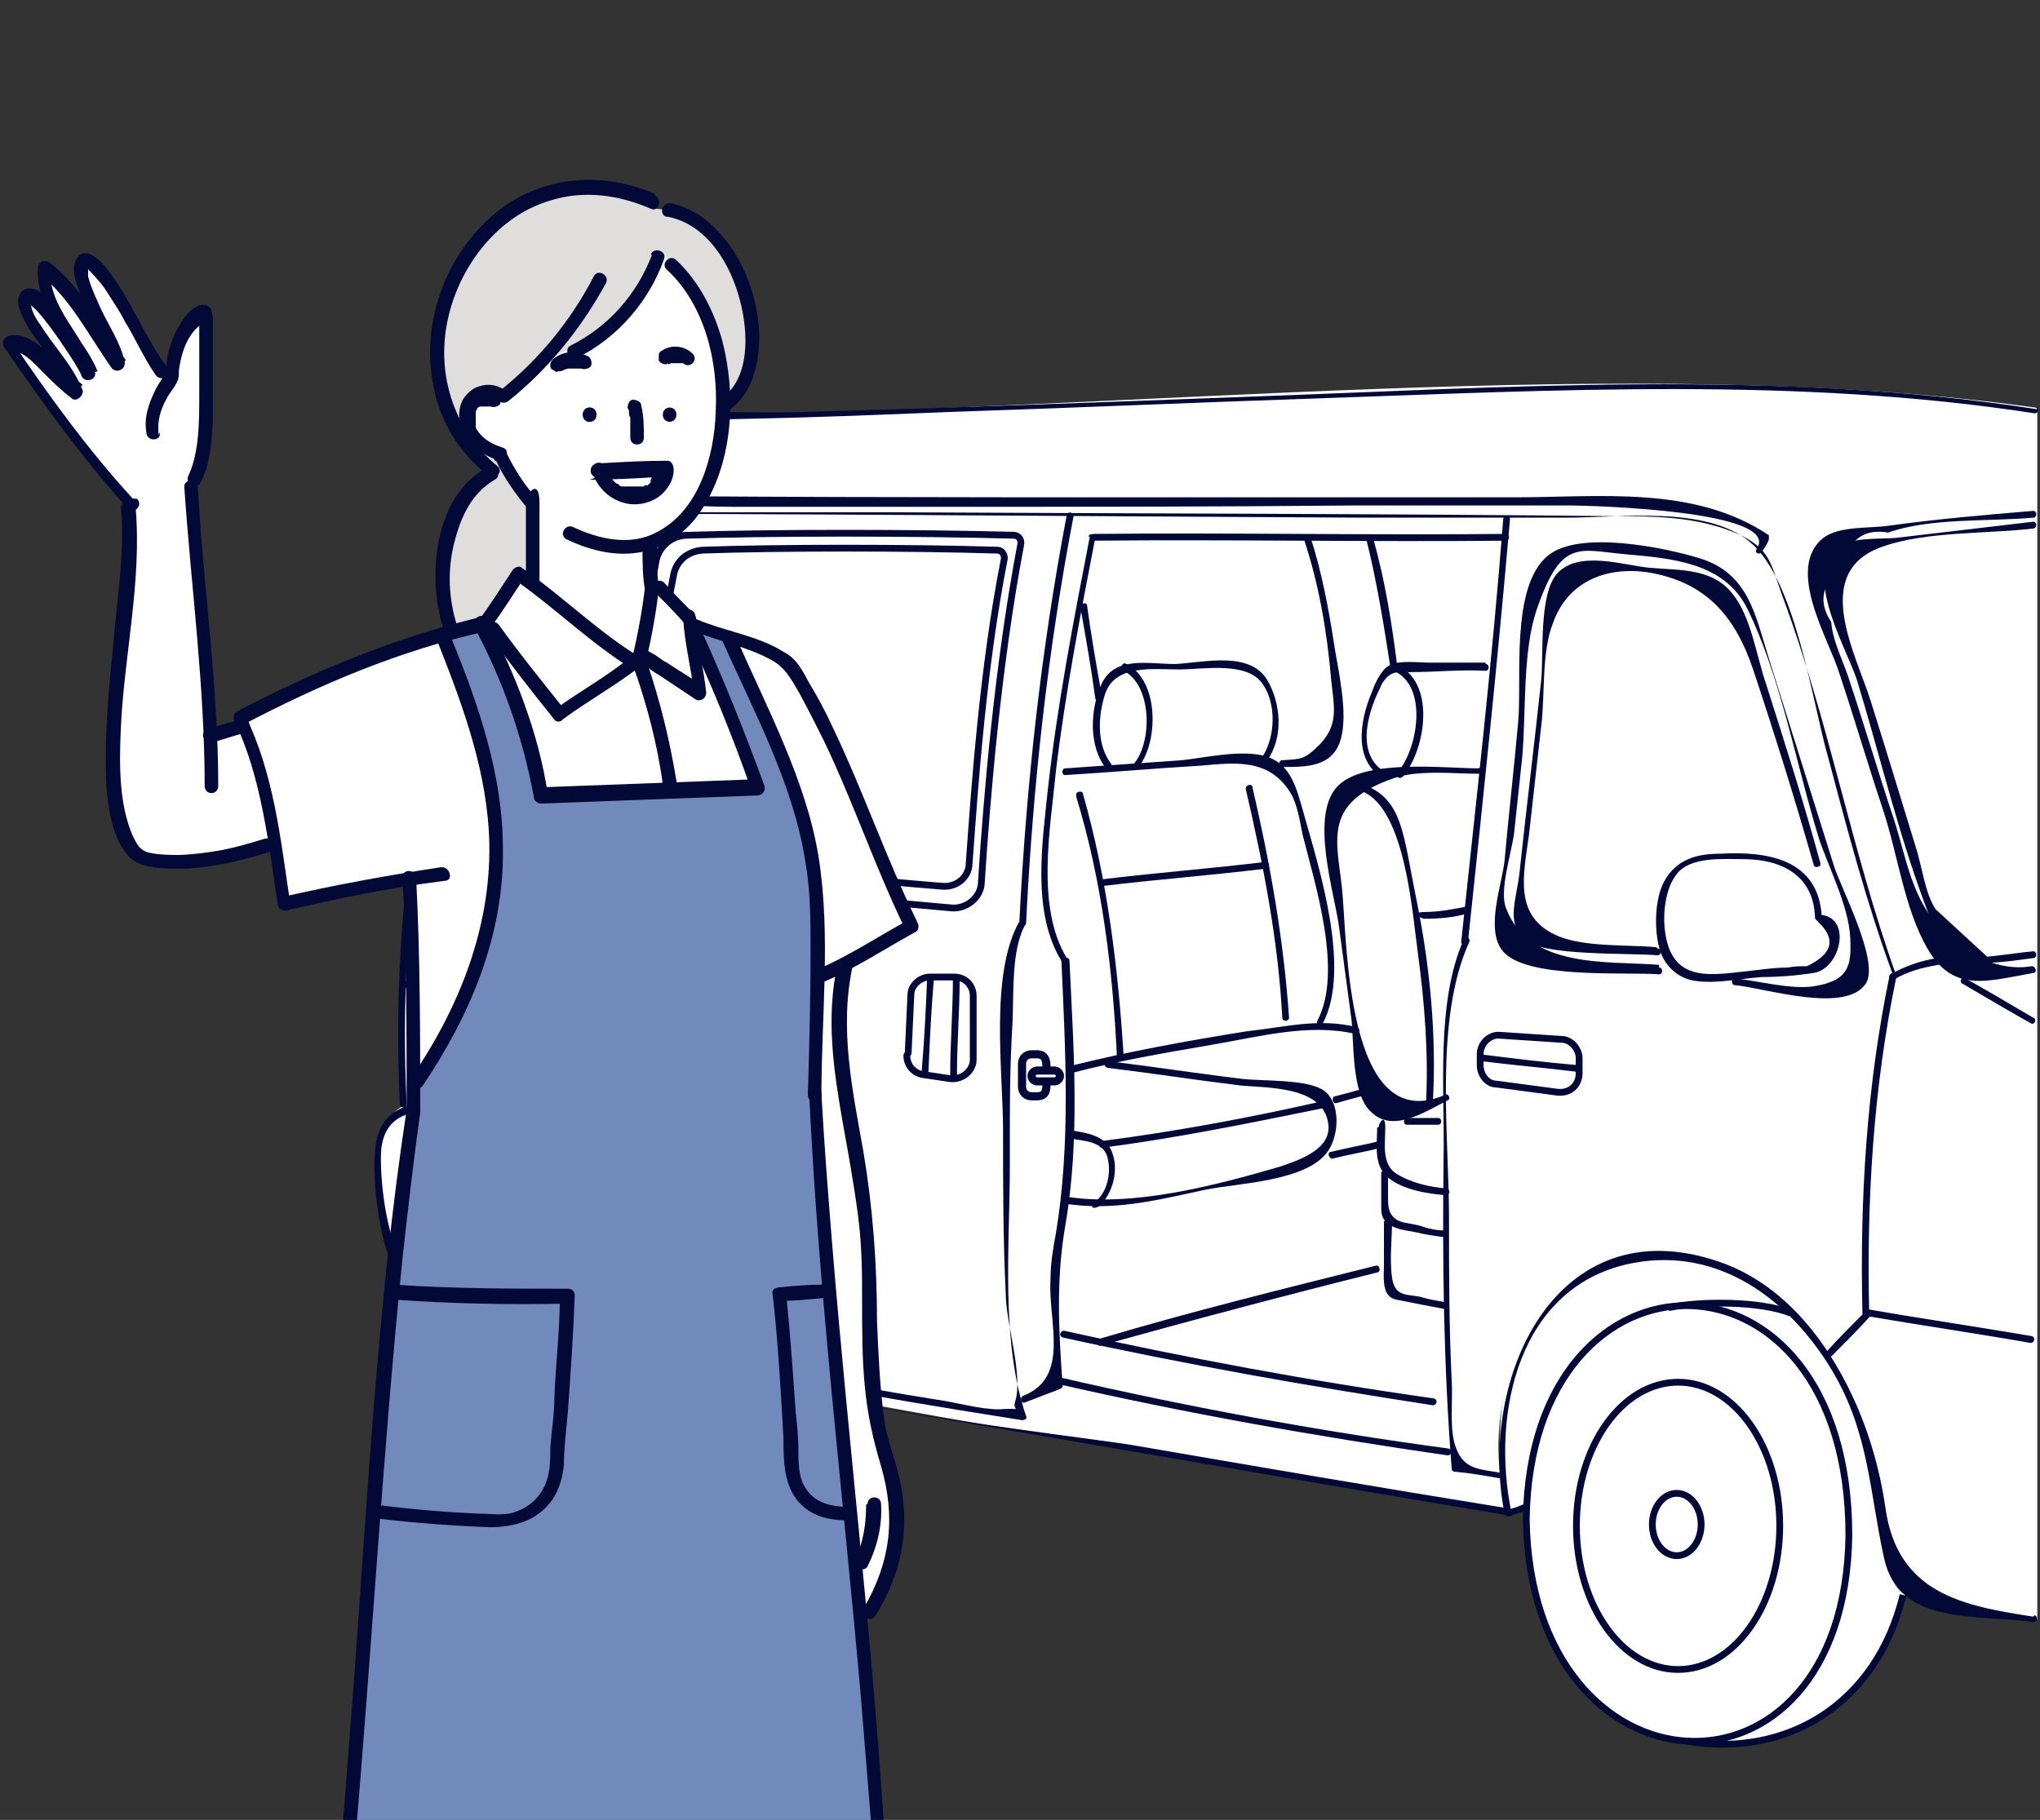 <?xml version="1.0" encoding="UTF-8"?>
<svg xmlns="http://www.w3.org/2000/svg" xmlns:xlink="http://www.w3.org/1999/xlink" version="1.1" viewBox="0 0 150.5 134.3">
  <rect x="0" y="0" width="150.5" height="134.3" fill="#333333" stroke="none"/>
  <defs>
    <style>
      .cls-1, .cls-2, .cls-3 {
        fill: none;
      }

      .cls-4 {
        fill: #3c4963;
      }

      .cls-5 {
        fill: #e0dedd;
      }

      .cls-6 {
        fill: #fff;
      }

      .cls-7 {
        fill: #030936;
      }

      .cls-8 {
        fill: #718abb;
      }

      .cls-2 {
        stroke-width: .6px;
      }

      .cls-2, .cls-3 {
        stroke: #030936;
        stroke-miterlimit: 10;
      }

      .cls-3 {
        stroke-width: .5px;
      }

      .cls-9 {
        clip-path: url(#clippath);
      }
    </style>
    <clipPath id="clippath">
      <rect class="cls-1" x="-27.7" width="127.2" height="134.3"/>
    </clipPath>
  </defs>
  <!-- Generator: Adobe Illustrator 28.7.10, SVG Export Plug-In . SVG Version: 1.2.0 Build 236)  -->
  <g>
    <g id="_レイヤー_2">
      <g id="_レイヤー_1-2">
        <g id="sdgs">
          <g>
            <g>
              <path class="cls-6" d="M150.3,30.5v89c-2.6-.4-5.5-.8-8.3-1.3-1.8-.3-3.1-1.8-3.1-3.7,0-10.4-5.4-20.5-14.6-21.9-10.4-1.5-15.7,10-13.1,18.8-18.6-2.8-37.3-5.9-55.7-9.4,0-.3,0-.7,0-1l-12.5-2.4-1.3-12c-2.9,1-4.9,7.2-3.4,11.4-2.9-1-6.4-2.5-8.6-4.1-1-2.9-3.5-10.9.3-12.4-1.1-14.8,1.4-30.3,8-43.8h-.9c0-.9,0-.2,0-1.1.5,0,1.1,0,1.5,0,2.6-5.9,7.4-6,11.8-6,33-.2,70.2-4.7,99.9-.5h0Z"/>
              <g>
                <path class="cls-6" d="M46.6,40.8c-1.6,7.7-2.8,15.4-3.6,23.2l-4.8-.7c-1.5-.2-2.5-1.7-2.2-3.2,1.2-5.3,2.5-10.2,3.5-15.2.5-2.5,2.8-4.3,5.4-4.1.5,0,1.1,0,1.6.1h0Z"/>
                <path class="cls-6" d="M51.8,40.6c7.3,0,14.4,0,21.6,0s.9.5.8,1c-1.3,7.4-2,14.8-2.6,22.2,0,1.1-1.1,1.9-2.2,1.8l-20.9-1.8c-1.2,0-2-1.2-1.8-2.3,1-6.3,1.9-12.8,3-19,.2-1,1.1-1.8,2.1-1.8h0Z"/>
                <path class="cls-6" d="M80.7,39.7c10.2.2,20.3,0,30.4,0-.7,6.9-1,11.3-1.8,18.1-10.4,0-21.1,0-31.5-.5.7-6.5,1.9-11.8,2.9-17.7Z"/>
                <path class="cls-6" d="M116.9,41.5c2.6.3,5.3.5,8,.8,1.4.1,2.7,1.1,3.1,2.5,2.9,8.9,5.8,17.8,8,26.7-7.8-.8-15.6-1.7-23.4-2.5-.5,0-.8-.5-.7-.9,1-8.7,1.9-16.6,2.9-24.9.1-1.1,1.1-1.8,2.2-1.7h0Z"/>
                <path class="cls-6" d="M150,38.9c0,10.5,0,21,0,31.5-1.6.2-2.7.3-4,.5-1.3.2-2.5-.6-2.9-1.9-2.9-9-5.6-17.7-8.4-26.3-.4-1.1.4-2.3,1.6-2.4,4.7-.4,8.9-1,13.7-1.4h0Z"/>
              </g>
              <path class="cls-6" d="M29.7,72.6c.6,0,1.2,0,1.8-.1,0,3-.1,6,0,9-.5-.1-1.1,0-1.5.2-.3-3-.4-6.1-.2-9.1h0Z"/>
              <path class="cls-6" d="M29.8,72.7c0-1.9.2-3.8.3-5.7,1.3.4,1.1,3.5,1.2,5.7-.5,0-1,0-1.5,0Z"/>
              <g>
                <path class="cls-6" d="M42.9,98.6c3.5.5,6.9,1.2,10.3,2.1-1,10.9-11.3,9.2-10.3-2.1Z"/>
                <ellipse class="cls-6" cx="123.8" cy="112.6" rx="7.5" ry="10.6"/>
                <path class="cls-6" d="M75.6,77.9c.8,0,1.4,0,1.4,0,0,0,0,.3,0,.9.3,0,.7,0,1.1,0,0,.3,0,.6,0,.8-.3,0-.7,0-1,.1,0,.3,0,.6,0,.9-.5,0-1.1,0-1.6,0,0-.9,0-1.9.1-2.9h0Z"/>
              </g>
              <g>
                <path class="cls-6" d="M124.5,96.2c-6.6,0-11.9,7.2-11.9,16.2s5.3,16.2,11.9,16.2c7.8,0,11.9-7.2,11.9-16.2s-5.3-16.2-11.9-16.2ZM123.8,123.2c-4.1,0-7.5-4.8-7.5-10.6s3.4-10.6,7.5-10.6,7.5,4.8,7.5,10.6-2.9,10.7-7.5,10.6Z"/>
                <path class="cls-6" d="M131.8,96.5c-12.1-2-19.1,4-19.1,14.5-.5.2-1,.5-1.5.6-3.9-20.8,14.6-22.1,20.6-15.1h0Z"/>
                <path class="cls-6" d="M37.8,97.4c.5,0,1,0,1.4-.1.7-2.6,1.2-5.1,2.7-6.8-.2-1.8-.3-2.7-.4-3.7-3.9,1.9-3.8,6.8-3.7,10.6Z"/>
                <path class="cls-6" d="M42,90.7c.1,2.6.5,5.3.8,7.8-.7,10.5,9.1,13.8,10.5,2.2.7,0,1.4.2,2.2.2,0,.4,0,.8,0,1.2.6,0,1.3.2,1.9.3-2.1,12.2-10.9,12.6-15.5,6.5-3.3-4.4-3.8-12.4.2-18.2h0Z"/>
              </g>
              <g>
                <path class="cls-6" d="M150,37.9v1c-4.5.5-9.3.7-13.9,1.5-.9.2-1.5,1-1.2,1.9,2.4,8.4,6.4,21.1,8.1,26.4.4,1.4,1.8,2.3,3.3,2.1,1.2-.2,2.6-.3,3.9-.4,0,.3,0,.6,0,1.2-1.7.2-2.9.3-4.6.5-1.4.2-2.7-.7-3.1-2-1.7-5.4-5.9-18.3-8.8-27.5-.4-1.3.4-2.7,1.8-2.9,4.8-.7,9.5-1.3,14.6-1.8h0Z"/>
                <path class="cls-6" d="M137.6,71.4c-3.3-9.8-5.6-18.2-8.5-27-.6-1.9-2.3-3.2-4.2-3.4-2.9-.3-5.5-.5-8.5-.8-1.6-.2-2.9,1-3.1,2.5-.8,8.7-1.7,17.1-2.5,26,0,.8.5,1.4,1.2,1.5,3.6.4,7.1.8,10.6,1.2.4,0,1.8.6,2.2.6,3.1,0,7.2.5,11.5,1,.9,0,1.6-.8,1.3-1.7h0ZM129.5,63.2c-1.2,0-2.4,0-3.7,0-1.8,0-3.3,1.6-3.3,3.4,0,1.2,0,2.3.1,3.6-3.9-.3-6.6-.7-10.1-1.1-.4,0-.7-.4-.7-.9,1-9,1.9-16.9,2.8-24.9.1-1.1,1.1-1.8,2.1-1.7,2.7.2,5.5.5,8.2.8,1.4.1,2.6,1.1,3,2.4,2.4,7.4,4.3,13.8,6.5,21.6-.4-.9-3.2-3.2-5-3.2h0Z"/>
                <path class="cls-6" d="M124.4,96.1c2.7-.2,5,.3,7.4.4,4.1,4.3,6.6,9.7,7,15.6.1,2.1.1,4.6,1.8,5.6-4,12.2-12.8,11.4-15.6,10.8,15.8-.5,14.9-31.6-.6-32.4h0Z"/>
                <path class="cls-6" d="M74.6,39.4h-23.6c-1.3,0-2.5,1-2.7,2.3-1.1,7.2-2.2,13.8-3.3,20.7-.2,1.2.7,2.2,1.8,2.3,8.2.8,15.8,1.5,23.6,2.3,1,0,1.9-.6,2-1.6.7-9.6,1.6-16.1,2.9-25.2,0-.4-.3-.8-.7-.8h0ZM71.5,63.9c0,1-1,1.8-2,1.6-7.3-.8-13.9-1.4-21-1.9-1.2,0-2.1-1.2-1.9-2.4,1.1-7.5,2-12.5,3.1-18.7.2-1.2,1.2-2,2.5-2h21.4c.3,0,.5.2.4.5-1,8.2-2,15.2-2.6,22.9h0Z"/>
                <path class="cls-6" d="M79.8,44.1c.4,2.4.7,4.5,1.2,7.4.3-1.1.8-1.5,1.3-2.2,3.4,0,6.8-.2,9.9-.2,2.7,2,1.8,5.6,1,6.8.9.5,4,.5,4.9-.5,1.5-1.3-.7-12.4-1.8-15.7,2-.1,2.8,0,4.8,0,.6,3,1.2,6.3,1.5,9.5,2.5,0,4.9,0,7.5,0-.9,8.2-1.3,13.7-2,20-2.2,4.3-1.8,25.5-1.1,38.2-10.2-1.6-22.2-3.8-29.1-5.3-.7-5.2-.3-9.6.3-12.3.6-5.5.4-12.2.2-18.8-3.1-4.9.2-20.7,1.3-26.7h0Z"/>
                <path class="cls-6" d="M57.3,102.6c0,4.8-3.5,9.2-8.1,10.4,5.9.7,10.7-4.4,12.2-9.7-1.3-.6-2.8-.4-4.1-.7h0Z"/>
                <path class="cls-6" d="M67.9,72.1c.9,0,3.2-.5,3.7.6.4,1.9.3,3.9,0,5.8-.1.5-.5.9-1,1-1,0-1.9-.3-3-.5-.7-.3-.7-1.2-.6-1.9,0-1.2.2-2.4.3-3.6,0-.5.2-1.2.7-1.4Z"/>
                <path class="cls-6" d="M110.5,76.2c1.5.2,3.1.3,4.6.3.6,0,1,.6,1.2,1,0,1.3.4,2.7-1.2,3.1-1.7-.1-3.4-.4-5.1-.7-1.6-.2-1.2-3.8.4-3.7Z"/>
              </g>
              <g>
                <path class="cls-7" d="M150,119.3c-5.2-.8-10-1.7-10.9-8-.4-2.8-1.2-5.6-2.4-8.2-2-4.3-5.2-8.4-9.9-10-12-4.1-17.8,8.6-15.8,18.6,0,.3.5.2.5-.1-1.5-7.3.5-16.8,9-18.4,6.4-1.2,11.6,2.8,14.7,8,2.7,4.6,2.7,8.8,3.8,13.8s6.8,4.1,11,4.7c.3,0,.4-.4.1-.5h0Z"/>
                <path class="cls-7" d="M111.2,111.3c-9.3-1.5-18.6-3.1-27.9-4.7-3.1-.5-27.7-3.4-27.7-5.5,0-.3-.5-.3-.5,0v1c0,0,0,.2.2.2,18.6,3.1,37.2,6.4,55.8,9.5.3,0,.4-.4.1-.5h0Z"/>
                <path class="cls-7" d="M135.1,100.1c1-1,2-2,2.9-3,.2-.2-.1-.6-.4-.3-1,1-2,2-2.9,3-.2.2.1.6.4.3h0Z"/>
                <path class="cls-7" d="M137.6,97.1c4.1.7,8.2,1.3,12.2,2,.3,0,.4-.4.1-.5-4.1-.7-8.2-1.3-12.2-2-.3,0-.4.4-.1.5h0Z"/>
                <path class="cls-7" d="M137.9,96.9c-.2-8.3.3-16.6,2-24.8,0-.3-.4-.4-.5-.1-1.7,8.2-2.2,16.5-2,24.9,0,.3.5.3.5,0h0Z"/>
                <path class="cls-7" d="M139.9,72c-3.3-9.2-5-18.9-8.4-28-.9-2.5-.9-3.5-3.3-4.6-2.5-1.1-5.3-1.3-8-1.3-18.4-.2-36.8-.2-55.2-.3-4.9,0-9.7,0-14.6,0-2.5,0-5,0-7.6,0-1.4,0-6.7.2-1.9-.5,4.2-.5,9.1.1,13.3.1,5.1,0,10.1,0,15.2,0,10.2,0,20.4,0,30.6-.1,5.2,0,10.4,0,15.6,0,2,0,15.9.4,14,3.2-.2.3.2.5.4.2.2-.3.4-.6.5-.9,0-.1,0-.2,0-.3-5.5-3.7-12.5-2.8-18.8-2.8-8.4,0-16.8,0-25.1,0-16.5,0-33,0-49.5-.2-.1,0-.2.1-.2.2v1c0,.1,0,.2.2.2,21.1,0,42.2.2,63.3.3,5.1,0,10.2,0,15.3,0,3.8,0,10.2-.9,13.4,1.8,3.4,2.8,4.6,11.9,5.8,16,1.4,5.3,2.8,10.6,4.7,15.8.1.3.6.2.5-.1h0Z"/>
                <path class="cls-7" d="M37.6,37.8c-6.6,13.3-8.8,29-8.1,43.7,0,.3.5.3.5,0-.7-14.7,1.5-30.2,8.1-43.5.1-.3-.3-.5-.4-.2h0Z"/>
                <path class="cls-7" d="M150.3,30.2c-19.4-3-39.3-1.6-58.8-.9-10.7.4-21.4.8-32.1,1.1-8.2.3-16.5-1.6-21.2,6.3-.2.3.3.5.4.2,3.8-6.5,10.3-5.8,16.8-6,4.9-.1,9.8-.3,14.7-.5,9.1-.3,18.1-.7,27.1-1,17.6-.6,35.4-1.6,52.9,1.1.3,0,.4-.4.1-.5h0Z"/>
                <path class="cls-7" d="M41.3,83.2c-3.4-.6-12.9-4.6-13.6,1.4-.3,2.4.3,7.8,1.8,9.7,1.7,2.2,6.2,3.4,8.7,4.2.2,0,.3-.1.3-.3-1.1-3.6-.4-8.9,3-11.1.3-.2,0-.6-.2-.4-1.9,1.2-2.9,3.2-3.4,5.4-.3,1.2-.4,2.6-.3,3.9,0,0,.2,1.7.2,1.6-.4.4-2.3-.6-2.6-.7-2.4-1-4.9-1.9-5.9-4.4-.8-2.1-1.2-4.8-1.2-7.1,0-4.1,3.8-3.6,6.7-3,2.1.4,4.2.9,6.4,1.2.3,0,.4-.4.1-.5h0Z"/>
                <path class="cls-7" d="M78.7,38c-1.9,10-3,20-3.5,30.1,0,.3.5.3.5,0,.5-10.1,1.6-20.1,3.5-30,0-.3-.4-.4-.5-.1h0Z"/>
                <path class="cls-7" d="M75.2,68c-2.2,3.9-1.2,11.1-1.2,15.4,0,4,0,8.1.2,12.1,0,2.1,1.3,6,.7,7.9-.4,1.2,1.8.4-1.2.6-1.4,0-3.1-.5-4.5-.7-3.2-.5-6.5-1.1-9.7-1.7-3.6-.7-7.2-1.3-10.8-2-1.7-.3-4.6-.4-5.7-2.1-.7-1.1-.5-3.8-.6-5-.6-5-.9-10.1-1-15.2,0-3.7-.6-9.4,1.7-12.5.2-.2-.2-.5-.4-.2-2.5,3.3-1.8,9.6-1.8,13.4,0,7,.7,13.9,1.8,20.8,0,0,0,.2.2.2,10.8,2.1,21.6,4.1,32.5,5.8.2,0,.4-.1.3-.3-1.9-5.5-1.2-12.7-1.2-18.4s0-7.1.2-10.7c.1-2.1-.1-5.2.9-7.1.2-.3-.3-.5-.4-.2h0Z"/>
                <path class="cls-7" d="M43.2,64.7c.8-9,2-18,4.4-26.7,0-.3-.4-.4-.5-.1-2.5,8.8-3.7,17.8-4.5,26.8,0,.3.5.3.5,0h0Z"/>
                <path class="cls-7" d="M46.6,40.5c-8.9,0-8.5,9.1-10.1,16-.5,2.2-1.6,5,.7,6.5,1.4,1,4,.9,5.7,1.1.3,0,.4-.4.1-.5-1-.1-2.1-.2-3-.4-.3-.1-1,0-1.3-.2-1.6-1.1-1.8-4.8-1.6-6.4.2-2.4,1.1-4.9,1.6-7.3,1.1-4.7,1.9-8.4,8-8.4.3,0,.3-.5,0-.5h0Z"/>
                <path class="cls-7" d="M30,66.9c1.5.9,1.1,4.7,1.1,6.1,0,2.8,0,5.6,0,8.4,0,.3.5.3.5,0,0-3.8.1-7.6-.2-11.4,0-1.2-.1-2.9-1.2-3.5-.3-.2-.5.3-.2.4h0Z"/>
                <path class="cls-7" d="M29.7,72.9c.5,0,1.1,0,1.7,0,.3,0,.3-.5,0-.5-.5,0-1.1,0-1.7,0-.3,0-.3.5,0,.5h0Z"/>
                <path class="cls-7" d="M80.4,39.6c-1.2,6.2-2.4,12.4-3.1,18.7-.4,3.9-1.2,9,1,12.6.2.3.6,0,.4-.2-2.3-3.8-1.2-9.6-.8-13.8.7-5.8,1.8-11.5,2.9-17.2,0-.3-.4-.4-.5-.1h0Z"/>
                <path class="cls-7" d="M78.3,70.8c.3,6.7.7,13.6-.4,20.2-.2,1.1-.4,2.2-.4,3.4-.2,3.1,1.5,7.2-2,8.6-.3.1-.2.6.1.5l2.6-1c0,0,.2-.1.2-.2-.3-4.1-.5-7.9.2-11.9,1.1-6.4.6-13.1.3-19.5,0-.3-.5-.3-.5,0h0Z"/>
                <path class="cls-7" d="M77.9,102.1c9.6,2.2,19.2,3.9,28.9,5.3.3,0,.4-.4.1-.5-9.7-1.3-19.4-3.1-28.9-5.3-.3,0-.4.4-.1.5h0Z"/>
                <path class="cls-7" d="M78.4,98.7c9.1,2,18.2,3.6,27.3,5,.3,0,.4-.4.1-.5-9.2-1.3-18.3-3-27.3-5-.3,0-.4.4-.1.5h0Z"/>
                <path class="cls-7" d="M110.8,108.7c-1.6-.3-2.8-.2-3.4-1.9-.5-1.3-.2-3.5-.3-4.9-.2-4-.2-8-.2-12.1,0-6-1.1-14.6,1.5-20.3.1-.3-.3-.5-.4-.2-2.1,4.7-1.4,11.2-1.5,16.2-.1,7.6,0,15.3.6,22.9,0,.1.1.2.2.2,1.1.1,2.3.3,3.4.5.3,0,.4-.4.1-.5h0Z"/>
                <path class="cls-7" d="M108.3,69.5c1.1-10.4,2.2-20.8,3.1-31.2,0-.3-.5-.3-.5,0-.8,10.4-2,20.8-3.1,31.2,0,.3.5.3.5,0h0Z"/>
                <path class="cls-7" d="M80.7,39.9c10.1-.1,20.3.1,30.4,0,.3,0,.3-.5,0-.5-10.1.1-20.3-.1-30.4,0-.3,0-.3.5,0,.5h0Z"/>
                <path class="cls-3" d="M57.3,102.4c-1.3,14.3-17.8,14.1-18-2.9,0-3.8,1.3-6.9,2.7-9"/>
                <path class="cls-3" d="M61.3,103.2c-1.8,7.5-8.2,10.9-13.9,9.5"/>
                <path class="cls-3" d="M112.6,112.1c.3-21.1,23.8-21.3,23.8,1.2-.3,21.1-23.5,19.8-23.8-1.2Z"/>
                <path class="cls-3" d="M140.4,117.7c-2,8.2-8.7,12-15.9,10.8"/>
                <path class="cls-3" d="M123.1,96.5c2.3-.5,6.8-.5,9,.4"/>
                <path class="cls-3" d="M109.2,78.6v-.8c0-.8.7-1.5,1.5-1.4l4.5.3c.7,0,1.3.7,1.3,1.4v1.1c0,.9-.7,1.5-1.6,1.4l-4.5-.6c-.7,0-1.2-.7-1.2-1.4h0Z"/>
                <path class="cls-7" d="M109.2,78.3c2.4.3,4.8.5,7.2.8.3,0,.3-.5,0-.5-2.4-.2-4.8-.5-7.2-.8-.3,0-.3.4,0,.5h0Z"/>
                <path class="cls-3" d="M67,77.7l.2-4.3c0-.7.7-1.3,1.4-1.3h1.8c.8,0,1.4.6,1.4,1.4v4.7c0,.8-.8,1.5-1.7,1.4l-2-.3c-.7-.1-1.2-.7-1.2-1.4h0Z"/>
                <path class="cls-7" d="M68.4,72.2c-.1,2.3-.2,4.5-.4,6.8,0,.3.5.3.5,0,.1-2.3.2-4.5.4-6.8,0-.3-.5-.3-.5,0h0Z"/>
                <path class="cls-7" d="M70.3,72.2c0,2.4-.2,4.7-.2,7.1,0,.3.5.3.5,0,0-2.4.2-4.7.2-7.1,0-.3-.5-.3-.5,0h0Z"/>
                <path class="cls-3" d="M45,62.5c1-8,2-13.7,3.4-21.1.2-1.1,1.2-1.9,2.3-1.9,6.2-.2,16.8-.2,24.1,0,.3,0,.6.3.5.7-1.7,9-2.5,18.7-2.9,24.9,0,1.1-1.1,2-2.2,1.9-5.8-.5-17-1.6-23.4-2.2-1.2,0-2-1.2-1.9-2.3h0Z"/>
                <path class="cls-3" d="M46.6,61.5c.9-7.2,1.8-12.4,3.1-19.1.2-1,1-1.7,2.1-1.8,5.6-.2,15.3-.2,21.8,0,.3,0,.5.3.5.6-1.6,8.1-2.2,17-2.6,22.5,0,1-.9,1.8-2,1.7-5.2-.4-15.4-1.5-21.2-2-1.1,0-1.8-1-1.7-2.1h0Z"/>
                <path class="cls-7" d="M134.1,68c1.4,1.3,1.1,2.4-.8,3.3-.5,0-.9,0-1.4.1-.8,0-1.6.1-2.4.2-3.1.3-6.3,1.2-6.7-3.2-.1-1.2.1-2.9.9-3.9,1-1.3,3.4-1.1,4.9-1.1,2.7,0,5.2,1.1,5.3,4.3,0,.3.5.3.5,0-.2-4.3-4-4.9-7.5-4.7-1.7,0-3.2.4-4.1,2-.8,1.4-.8,4.1-.2,5.5.5,1.1,1.5,1.8,2.6,1.9,1.5.2,3.3-.2,4.8-.3,1.2,0,2.5-.1,3.8-.3,2-.3,2.9-4.2.4-4.3-.3,0-.3.5,0,.5h0Z"/>
                <path class="cls-7" d="M122.2,69.9c-2.2-.2-5.2,0-7.2-.8-3.4-1.4-2.6-4.5-2.2-7.5.3-2.7.6-5.3.9-8,.3-2.3,0-5.5.9-7.7,1.2-3.3,4.5-4.3,7.8-3.5,3.8.9,5.7,3.4,6.9,6.9,1.6,4.8,3.1,9.6,4.5,14.5,0,.3.6.2.5-.1-1.2-4.4-2.6-8.8-4-13.2-.7-2-1.1-5-2.5-6.7-1.5-1.9-3.9-1.7-6.1-1.9-2-.2-5.2-1.3-6.8.4-1.4,1.5-1,6-1.2,7.9-.5,4.7-1.1,9.5-1.6,14.2-.2,1.9-1,3.6.3,4.9s8,1,9.9,1.2c.3,0,.3-.5,0-.5h0Z"/>
                <path class="cls-7" d="M122.4,71.2c-3.9-.3-9.6.3-11.3-4.2-.5-1.3.4-4,.6-5.5.2-1.9.4-3.7.6-5.6.3-3.3,0-7.9,1.1-11,1.8-5.2,3.1-4.3,6.5-4s7.3.6,9,4c2.5,5.1,3.6,11.5,5.3,17,.7,2.1,2.2,5,2.3,7.3.1,2.1-.1,3.2-2.8,3.6-1.7.2-3.9-.4-5.7-.6-.3,0-.3.5,0,.5,2.2.2,8.3,2.2,9.7-.2.9-1.7-1.9-7-2.4-8.6-1.6-5.1-3.2-10.2-4.8-15.3-1-3.2-1.5-6.3-5.1-7.4-2.6-.8-8.9-2.1-11.2-.2-2.8,2.3-1.9,9.1-2.2,12.3-.3,3.4-.7,6.8-1,10.2-.2,1.8-1.4,5-.2,6.6,1.6,2.2,9.2,1.6,11.6,1.8.3,0,.3-.5,0-.5h0Z"/>
                <path class="cls-7" d="M139.7,72.3c1-.6,2.1-.9,3.3-1.1.3,0,.2-.5-.1-.5-1.2.2-2.4.6-3.4,1.2-.3.2,0,.6.2.4h0Z"/>
                <path class="cls-7" d="M144.8,72.6c1.7,1,3.4,2,5,2.9.3.2.5-.3.2-.4-1.7-1-3.4-2-5-2.9-.3-.2-.5.3-.2.4h0Z"/>
                <path class="cls-7" d="M150,38.5c-3.4.4-6.8.8-10.2,1.2-1.2.1-3.6-.1-4.5.9-2.1,2.2,1,7.4,1.7,9.6,1.8,5.9,3.2,12,5.5,17.8,1.5,3.7,3.7,3.2,7.5,2.7.3,0,.3-.5,0-.5-1.1.1-2.3.3-3.4.4l-3.8-3.5c-.8-1.2-1-3.2-1.5-4.7-1.1-3.6-2.2-7.2-3.3-10.7s-4.5-9.6,1-11.4c3.2-1.1,7.7-.9,11-1.3.3,0,.3-.5,0-.5h0Z"/>
                <path class="cls-7" d="M149.9,71.3c-3.5.6-7.1-2.3-8.4-5.3-.8-1.7-1.2-3.8-1.8-5.6-1.1-3.3-2.1-6.7-3.2-10-.4-1.4-1.3-3-1.4-4.5-1-1.5-.7-2.9.9-4.1.4-2,1.5-2.8,3.3-2.5,3.1-1.1,7.4-.8,10.7-1.1.3,0,.3-.5,0-.5-3.6.3-7.1.6-10.7,1.1-1.4.2-3.6,0-4.8.9-2.8,2.3.4,7.4,1.2,10,1.1,3.3,2.1,6.7,3.2,10s1.6,7.4,3.3,10.3c1.9,3.3,4.4,2.4,7.8,1.8.3,0,.2-.5-.1-.5h0Z"/>
                <path class="cls-7" d="M109.6,48.9c-1.4,0-2.7,0-4.1,0-.8,0-2.3-.2-3,.2-.6.3-1.1,1.4-1.3,2-.9,2.1-1.4,5.2,1,6.4.3.1.5-.3.2-.4-2.4-1.2-1.6-4.3-.6-6.3.1-.3.3-.6.5-.8.5-.5,1-.4,1.7-.4,1.9,0,3.7-.2,5.6-.1.3,0,.3-.5,0-.5h0Z"/>
                <path class="cls-7" d="M102.8,49.5c2.6,1.1,1.8,5.8.3,7.5-.2.2.1.6.4.3,1.7-2,2.5-7.1-.6-8.3-.3-.1-.4.4-.1.5h0Z"/>
                <path class="cls-7" d="M109.1,56.7c-2.5,0-8.2-.7-10.3,1.2-2.3,2.1-.3,8.1,0,10.6.3,2.2.6,4.5.9,6.7.2,1.7,0,5.5,1.4,6.8,1.6,1.7,4.1,0,5.7-.8.3-.1,0-.6-.2-.4-7.4,3.2-7.2-11.7-7.6-15.3s-1.4-6.3,3.9-8.1c1.8-.6,4.4-.3,6.3-.3.3,0,.3-.5,0-.5h0Z"/>
                <path class="cls-7" d="M100.5,58.4c3.2,1.3,3.7,9.1,4.1,11.9.5,3.7.8,7.5.6,11.2,0,.3.5.3.5,0,.3-5-.2-10.2-1.2-15.1s-1-7.4-3.9-8.5c-.3-.1-.4.4-.1.5h0Z"/>
                <path class="cls-7" d="M105.1,67.8c1.1,0,2.2-.1,3.2-.4.3,0,.2-.6-.1-.5-1,.2-2.1.4-3.1.4s-.3.5,0,.5h0Z"/>
                <path class="cls-7" d="M103.8,83h2.3c.3,0,.3-.5,0-.5h-2.3c-.3,0-.3.5,0,.5h0Z"/>
                <path class="cls-7" d="M101.6,83.2c0,1.2-.3,2.8.8,3.7s2.9,1.2,4.3,1.3c.3,0,.3-.5,0-.5-1.2-.1-2.6-.4-3.7-1.1s-.8-2.3-.8-3.4-.5-.3-.5,0h0Z"/>
                <path class="cls-7" d="M101.9,86.7c0,.8,0,1.6,0,2.3,0,.5,0,.9.5,1.3.5.4,1.3.5,1.9.6.8.2,1.5.3,2.3.4.3,0,.3-.5,0-.5-.6,0-1.1-.1-1.7-.3s-1.2-.2-1.7-.4c-.8-.4-.8-1.1-.8-1.8v-1.7c0-.3-.5-.3-.5,0h0Z"/>
                <path class="cls-7" d="M102.1,90.1c0,1.1,0,2.2,0,3.3,0,.6-.1,1.4.2,2,.3.5.7.5,1.2.6,1,.2,2,.4,3.1.6.3,0,.4-.4.1-.5-.6-.1-1.3-.2-1.9-.4-1-.2-1.9,0-2.1-1.4s0-2.9,0-4.2c0-.3-.5-.3-.5,0h0Z"/>
                <path class="cls-7" d="M78.4,88.8c3.7.6,6.8-.2,10.5-1,2.4-.5,7.6-.6,9.1-2.9.8-1.2.9-3.5-.3-4.4s-4.7-.7-6.2-.9c-3.3-.4-6.5-.9-9.8-1.3-.3,0-.3.4,0,.5,3.3.4,6.5.9,9.8,1.3,1.9.2,6.2,0,6.5,2.9.2,1.8-2.1,2.6-3.6,3.1-4.8,1.4-10.9,3-15.8,2.2-.3,0-.4.4-.1.5h0Z"/>
                <path class="cls-7" d="M78.9,84c1,.2,2.5.2,2.8,1.4.3,1.1,0,2.5-.8,3.2s.1.6.3.3c.9-.9,1.3-2.5.9-3.7-.4-1.4-1.9-1.6-3.2-1.8-.3,0-.4.4-.1.5h0Z"/>
                <path class="cls-7" d="M81.3,84.7c5.4-.7,10.8-1.8,16.2-2.9.3,0,.2-.5-.1-.5-5.3,1.2-10.7,2.2-16.1,2.9-.3,0-.3.5,0,.5h0Z"/>
                <path class="cls-7" d="M98.6,81.4c.7-.2,1.4-.4,2.2-.6.3,0,.2-.6-.1-.5-.7.2-1.4.4-2.2.6-.3,0-.2.6.1.5h0Z"/>
                <path class="cls-7" d="M98.3,85.5c1.2-.3,2.4-.5,3.6-.8.3,0,.2-.6-.1-.5-1.2.3-2.4.5-3.6.8-.3,0-.2.5.1.5h0Z"/>
                <path class="cls-7" d="M79,79.2c3.4-.9,6.9-1.5,10.4-2.1s7.2-1.6,10.6-.8c.3,0,.4-.4.1-.5-2.8-.7-5.3,0-8.1.3-4.4.7-8.8,1.5-13.2,2.6-.3,0-.2.6.1.5h0Z"/>
                <path class="cls-7" d="M79.4,58.8c1.9,6.2,2.7,12.8,3,19.2,0,.3.5.3.5,0-.4-6.5-1.2-13.1-3-19.4,0-.3-.6-.2-.5.1h0Z"/>
                <path class="cls-7" d="M81.2,65.4c4.1-.5,8.1-.8,12.2-1.3.3,0,.3-.5,0-.5-4.1.5-8.1.8-12.2,1.3-.3,0-.3.5,0,.5h0Z"/>
                <path class="cls-7" d="M91.9,58.2c1.3,5.6,2.4,11.2,2.7,16.9,0,.3.5.3.5,0-.4-5.8-1.4-11.4-2.7-17,0-.3-.5-.2-.5.1h0Z"/>
                <path class="cls-7" d="M78.5,57.2c3.4-.2,6.7-.5,10.1-.7,2.4-.2,5-.6,6.6,2,.5.8.7,2.1.9,3.1.9,3.6,3,10.1,1.1,13.7-.2.3.3.5.4.2,2.1-4-.3-11.5-1.4-15.4-.6-2.1-1-4-3.3-4.4-1.7-.3-4,.2-5.7.4-2.9.2-5.8.4-8.6.6-.3,0-.3.5,0,.5h0Z"/>
                <path class="cls-7" d="M82,56.4c-1.1-1.4-1-3.5-.5-5.1.7-2.3,3.5-1.9,5.5-1.9,1.8,0,4.9-.6,6.1,1,1.1,1.5,1,4,0,5.5-.2.3.2.5.4.2,1.2-1.7,1-4.2,0-5.9-1.3-2.2-4.7-1.3-6.8-1.2-2,0-4.4-.6-5.4,1.4-.9,1.9-1,4.7.3,6.3.2.2.6,0,.4-.2h0Z"/>
                <path class="cls-7" d="M82.9,49.5c2.1,1.1,2.1,5.2.8,6.8-.2.2.2.6.3.3,1.5-1.9,1.5-6.4-.9-7.6-.3-.2-.5.3-.2.4h0Z"/>
                <path class="cls-7" d="M79.7,44.8c.4,2.2.8,4.5,1.1,6.7,0,.3.5.2.5-.1-.4-2.2-.8-4.5-1.1-6.7,0-.3-.5-.2-.5.1h0Z"/>
                <path class="cls-7" d="M96.2,39.8c1.1,3.3,1.7,6.8,2,10.3.2,2,.6,3.3-.8,4.8-1.2,1.2-1.4,1.1-2.8,1.2-.3,0-.3.5,0,.5,1.8,0,3.7,0,4.3-2s-.2-5.2-.5-7.2c-.4-2.6-.9-5.2-1.7-7.7,0-.3-.6-.2-.5.1h0Z"/>
                <path class="cls-7" d="M100.8,39.8c.8,3.2,1.3,6.4,1.8,9.6,0,.3.5.2.5-.1-.4-3.2-.9-6.4-1.8-9.6,0-.3-.6-.2-.5.1h0Z"/>
                <path class="cls-7" d="M81.2,99.3c6.8-1.9,13.6-3.7,20.4-5.4.3,0,.2-.6-.1-.5-6.8,1.7-13.7,3.4-20.4,5.4-.3,0-.2.6.1.5h0Z"/>
                <ellipse class="cls-3" cx="123.8" cy="112.6" rx="7.5" ry="10.6"/>
                <ellipse class="cls-3" cx="123.7" cy="112.5" rx="1.8" ry="2.3"/>
                <path class="cls-3" d="M53.2,100.9c-.4,4.1-2.6,7.2-5.2,7.2s-5.3-3.8-5.3-8.4,0-1,0-1.4"/>
                <path class="cls-3" d="M49.6,100c0,1.4-.8,2.5-1.8,2.5s-1.8-1.1-1.8-2.5,0-.3,0-.5"/>
                <path class="cls-7" d="M38.1,97.6c.4,0,.8,0,1.2,0,.3,0,.3-.5,0-.5-.4,0-.8,0-1.2,0-.3,0-.3.5,0,.5h0Z"/>
                <path class="cls-7" d="M111.4,111.9c.4-.2.8-.3,1.1-.4.3-.1.2-.6-.1-.5-.4.2-.8.3-1.1.4-.3.1-.2.6.1.5h0Z"/>
                <path class="cls-2" d="M76.1,79.4h0c0-.2.2-.4.4-.4h1.3c.2,0,.4.2.4.4h0c0,.2-.2.4-.4.4h-1.3c-.2,0-.4-.2-.4-.4Z"/>
                <path class="cls-2" d="M77.2,80c0,.4,0,.9-.7.9h-.4c-.4,0-.7-.3-.7-.7v-1.7c0-.4.3-.7.7-.7h.4c.7,0,.7.6.7,1"/>
              </g>
            </g>
            <g class="cls-9">
              <g>
                <path class="cls-6" d="M36.9,190c.4.5.9,1,1.3,1.5,1.3-3.5,5.8-2.3,8.3-.8.8-1.1,1.9-2,3.3-2.4,2.8,3.9,8.4,4.6,11.5,8.2,2.8,6.2-8.8,4.2-11.8,3.2,1.1,5.3-6.7,5.8-9.7,3.9-4.6-2.9-3.7-8.8-3-13.7h0Z"/>
                <path class="cls-4" d="M32.3,138.6c9.3.8,18,.9,25.1-.5-3.6,15.8-5.5,31.1-6.1,47.3-5.1.2-9.3,2.2-15.5,1.1-1.8-17.6-2.3-30.3-3.5-47.9h0Z"/>
                <path class="cls-6" d="M35.9,45.9c.8-1.3,1.7-2.2,2.4-3.5,3,2.1,5.9,4.3,8.7,6.7.6-2.1.9-3.5,1.2-5.8,1.2.6,2.3,1.9,3.1,3.1,2.4.3,5.3,1.2,7.2,2.5,3.5,6.5,6,12.7,8.8,19.6-2.4,1.2-4.3,2-6.8,3,0,4-.1,7.9-.2,11.9-9.9,0-19.8,0-29.8-.1,0-6-.2-12.6-.4-18.4-3.3.3-5.9.8-9.1,1.9-.8-5.8-1.2-9.5-3.4-13.9,5.9-2.6,11.8-5.2,18.1-6.9h0Z"/>
                <path class="cls-8" d="M35.9,45.9c1.5,3.4,2.6,6.9,4,12.9,6.4-.4,9.7-.3,16-.3-1.3-4.1-3.2-8.3-4.6-12.4.9.1,1.6.4,2.5.5,8.8,19,6.3,20.2,6.4,34.2,1.2,16.4,3.5,38.9,4.7,55.4-13.1,4.4-25.3,4.1-39.3.9,1.1-21.8,2.3-37.2,4.7-56.8,8.1-10.1,8-23,2-33.6,0,.3,2.1-.5,3.5-.9h0Z"/>
                <g>
                  <path class="cls-6" d="M48,40.2c.2,3.1.1,5.8-.9,8.7-2.6-2-5.2-4-7.7-6.1-.2-2-.2-4,0-5.9-.8-1-1.5-2.1-2-3.3-2.4.4-4.3-4.2-1.3-4.6-1.8-8.4,5.4-17.4,13.7-11.5,4.7,3.8,5.8,18.4-1.7,22.6h0Z"/>
                  <path class="cls-6" d="M37.9,191.1c0-1.3-.2-2.7-.3-4,1.9.4,4,.3,5.9-.5,0,1.1,0,2.1.1,3.2-1.8-1.5-4.1,0-5.7,1.3Z"/>
                  <path class="cls-6" d="M44.1,189.9c0-1.2-.2-2.4-.2-3.6,2,0,4-.1,5.9-.6-.2.8-.1,1.7,0,2.5-1.3.6-2.5,1.6-3.4,2.8-.6-.5-1.4-.9-2.3-1.1h0Z"/>
                  <path class="cls-6" d="M15.8,54.1c.9,0,1.7-.3,2.6-.3.4,2.6,1.1,5.6,1.5,8.2-3.2.8-6.4,1.3-9.7,1.1-3.9-6.7-1-20.1-.5-25.5-2.8-3.9-7.5-8.9-8.5-11.7,1.3.2,2.5.8,3.5,1.8-4.5-6.4-2.8-6.3-.9-4.6-1.8-4,0-3,3,.3-.7-1.1-.9-2.5-.6-3.8,2.6,2.4,4.7,6.1,6.4,9.2-.2-2,.8-4.7,2.6-5.5,0,4.3,0,8.4-.7,12.4.1,6.1.5,12.2,1.4,18.5Z"/>
                  <path class="cls-6" d="M60.6,72.1c.6-.4,1.2-.8,1.8-1.2-2.2,7.6,1.8,10.3,1.8,33.5,2.5,4.7,2.3,11.6-.7,15.1-1.6-15.7-3.7-38.2-2.8-47.4h0Z"/>
                </g>
                <path class="cls-6" d="M43.8,34.8c1.6,0,3.2,0,4.9,0-.3,2.7-4.6,3-4.9,0Z"/>
                <path class="cls-5" d="M53.8,29.7c-.7-3.8-2.4-7.9-4.8-10.9-1.5,3.7-4.8,6.5-8.4,7.5-1,1.1-2.2,2.1-3.5,2.9-3.3-1.8-3.7,3.9-.4,3.8.8,1.2,1.7,3,2.7,4,0,2.2-.2,4.2,0,6.3-.1-.5-1-1-1.4-.9-1,2.4-2.2,3.8-4.8,3.9-1-3.9-.9-8.8,2.7-11.5-9.1-10.5.3-25.8,12.5-19.4,6.8.6,8.7,12.1,5.2,14.4h0Z"/>
                <g>
                  <path class="cls-7" d="M49.2,19.9c2.8,2.6,3.8,6.8,3.6,10.5-.1,3.2-1.2,7.3-4.4,8.9-1.9,1-4.2.5-6.1-.4-.6-.3-1.1.6-.5.9,1.9.9,4,1.4,6.1.8,1.7-.5,3.1-1.7,4-3.2,2.2-3.5,2.4-8.3,1.4-12.2-.6-2.2-1.7-4.4-3.4-6-.5-.5-1.2.3-.7.7h0Z"/>
                  <path class="cls-7" d="M37.1,28.7c-.5-.3-1.1-.4-1.7-.2-.5.1-.9.5-1.2.9-.6,1-.3,2.3.4,3.2.6.7,1.4,1.1,2.2,1.4.3,0,.6-.1.6-.4,0-.3,0-.5-.4-.6-.6-.2-1.2-.5-1.6-1,0,0,0,0-.1-.1,0,0,0,0,0,0,0,0,0,0,0,0,0-.1-.2-.2-.2-.4,0,0,0,0,0-.1,0,0,0,0,0,0,0,0,0,0,0,0,0-.1,0-.2,0-.3,0,0,0-.2,0,0,0,0,0-.1,0-.2v-.3c0-.1,0,0,0,0,0,0,0,0,0,0,0,0,0,0,0-.1,0,0,0,0,0-.1,0,0,0,0,0,0,0,0,0,.1,0,0,0,0,0-.1.1-.2,0,0,0,0,0,0,0,0,0,0,0,0,0,0,0,0,0-.1,0,0,0,0,0,0,0,0,0,0,0,0,0,0,.2-.1.2-.1-.1,0,0,0,0,0,0,0,0,0,.2,0,0,0,0,0,0,0h.2c0,0,.2,0,0,0,0,0,.1,0,.2,0,0,0,.1,0,.2,0,0,0,0,0,0,0,0,0,0,0,0,0,.2.1.6,0,.7-.2.1-.2,0-.6-.2-.7h0Z"/>
                  <path class="cls-7" d="M36.6,34c.6,1.3,1.4,2.4,2.3,3.5.2.2.5.2.7,0,.2-.2.2-.5,0-.7-.9-1-1.6-2.1-2.2-3.3-.1-.2-.5-.3-.7-.2-.3.2-.3.5-.2.7h0Z"/>
                  <path class="cls-7" d="M38.8,37.1c0,1.9,0,3.9,0,5.8,0,.7,1.1.7,1,0,0-1.9,0-3.9,0-5.8s-1-.7-1,0h0Z"/>
                  <path class="cls-7" d="M46.4,30.3c0,.2,0,.4.1.5,0,0,0,0,0,.1,0,0,0,.2,0,0,0,0,0,.2,0,.3,0,.4,0,.7,0,1.1,0,.3.2.5.5.5s.5-.2.5-.5c0-.8,0-1.6-.2-2.4,0-.3-.4-.4-.6-.4-.3,0-.4.4-.4.6h0Z"/>
                  <path class="cls-7" d="M43.5,35.4c1.7,0,3.4-.1,5.1-.2l-.5-.7c0,.1,0,.2,0,.3,0,0,0,.1,0,.2,0,0,0,.2,0,.1,0,0,0,.2-.1.3,0,0,0,0,0,.2,0,0,0,0,0,0,0,0-.1.1-.2.2s0,0-.1,0c0,0,0,0,0,0,0,0-.2,0-.2.1,0,0,0,0,0,0,0,0-.1,0-.2,0,0,0-.2,0-.3,0,0,0,0,0,0,0s-.1,0-.2,0h-.3s-.1,0,0,0c0,0-.1,0-.2,0,0,0-.2,0-.3,0,0,0,0,0-.1,0,0,0,0,0,0,0s-.2,0-.3-.2c0,0,0,0-.1,0,0,0,0,0,0,0,0,0,0,0,0,0-.4-.3-.6-.7-.8-1.2-.2-.6-1.2-.4-1,.3.3,1.1,1.2,2,2.3,2.3,1,.3,2.2,0,2.9-.7.5-.5.8-1.1.8-1.7,0-.3-.1-.7-.5-.7-1.7,0-3.4.1-5.1.2-.7,0-.7,1.1,0,1h0Z"/>
                  <path class="cls-7" d="M41.9,27.2s0,0,0,0c0,0,0,0,0,0,0,0,0,0,0,0,0,0,0,0,.1,0,0,0,0,0,0,0s0,0,0,0c0,0,.2,0,.2,0,0,0,0,0,.1,0s0,0,0,0,0,0,0,0h.4c0,0,0,0,0,0,0,0,0,0,0,0,0,0,.2,0,.2,0,0,0,.2,0,0,0s0,0,0,0c0,0,0,0,0,0,.2.1.6,0,.7-.2.1-.2,0-.6-.2-.7-.4-.2-.9-.3-1.3-.3-.5,0-.9.2-1.3.5,0,0-.2.2-.2.4s0,.3.2.4.2.2.4.1c.2,0,.2,0,.4-.1h0Z"/>
                  <path class="cls-7" d="M49.3,26.9c0,0,.2-.1.2-.1h-.1c0,0,.2,0,.3,0h-.1c.1,0,.3,0,.4,0h-.1c.1,0,.2,0,.4,0h-.1c0,0,.1,0,.2,0,0,0,0,0,0,0,0,0,0,0,0,0,0,0,0,0,0,0,.2.2.5.2.7,0s.2-.5,0-.7c-.6-.6-1.6-.7-2.3-.2-.1,0-.2.2-.2.3,0,.1,0,.3,0,.4.1.2.5.4.7.2h0Z"/>
                  <path class="cls-7" d="M43,30.6c0-.7,1-.7,1,0,0,.7-1,.7-1,0Z"/>
                  <path class="cls-7" d="M43,30.6c0-.7,1-.7,1,0,0,.7-1,.7-1,0Z"/>
                  <path class="cls-7" d="M48.9,30.6c0-.7,1-.7,1,0,0,.7-1,.7-1,0Z"/>
                  <path class="cls-7" d="M48.1,18.8c-1.1,2.9-3.2,5.3-6,6.7-.6.3,0,1.2.5.9,3-1.5,5.3-4.2,6.4-7.3.2-.6-.8-.9-1-.3h0Z"/>
                  <path class="cls-7" d="M43.8,20.4c-1.7,3.3-4.1,6.2-7,8.5-.5.4.2,1.1.7.7,3-2.4,5.4-5.4,7.2-8.7.3-.6-.6-1.1-.9-.5h0Z"/>
                  <path class="cls-7" d="M48.3,14.3c-4.4-1.9-9.4-1.2-12.8,2.4-3,3.1-4.4,7.7-3.5,11.9.5,2.6,1.9,4.8,4,6.5.5.4,1.2-.3.7-.7-3.3-2.7-4.6-7-3.6-11.1.9-3.8,3.7-7.4,7.5-8.5,2.5-.8,5.1-.4,7.4.6.6.3.9-.7.3-1h0Z"/>
                  <path class="cls-7" d="M35.9,34.5c-3.9,2.2-4.4,8-3.2,11.9.2.6,1.2.4,1-.3-.6-1.9-.7-4-.2-6s1.3-3.7,3-4.7c.6-.3,0-1.2-.5-.9h0Z"/>
                  <path class="cls-7" d="M49.3,16c2.9.6,4.6,3.5,5.3,6.2.6,2.3.8,5.8-1.5,7.3-.6.4,0,1.2.5.9,2-1.3,2.5-3.8,2.4-6.1-.2-2.6-1.2-5.3-3-7.2-.9-1-2.1-1.8-3.5-2.1-.7-.1-.9.9-.3,1h0Z"/>
                  <path class="cls-7" d="M47.4,40.4c0,1.1,0,2.2.2,3.2,0,.3.4.4.6.4.3,0,.4-.3.4-.6-.1-.9-.2-2-.1-3,0-.3-.2-.5-.5-.5-.3,0-.5.2-.5.5h0Z"/>
                  <path class="cls-7" d="M47.6,43.2c-.2,1.7-.5,3.4-.9,5.1-.2.6.8.9,1,.3.4-1.7.7-3.4.9-5.1,0-.3,0-.6-.4-.6-.2,0-.6,0-.6.4h0Z"/>
                  <path class="cls-7" d="M36.2,46.3c.9-1.2,1.7-2.5,2.5-3.7l-.7.2c3,2.1,5.6,4.7,8.7,6.6.6.3,1.1-.5.5-.9-3.1-1.9-5.7-4.5-8.7-6.6-.2-.2-.6,0-.7.2-.8,1.2-1.6,2.5-2.5,3.7-.4.5.5,1,.9.5h0Z"/>
                  <path class="cls-7" d="M48.3,43.7c.8.8,1.5,1.5,2.2,2.3.2.2.5.2.7,0s.2-.5,0-.7c-.8-.8-1.5-1.5-2.2-2.3-.2-.2-.5-.2-.7,0s-.2.5,0,.7h0Z"/>
                  <path class="cls-7" d="M50.4,45.6c.1,1.9.6,3.7.8,5.6l.8-.5c-.9-.6-1.9-1.2-2.8-1.8-.4-.2-.7-.5-1.1-.7-.2-.1-.5-.3-.7-.3-.6-.2-.9.8-.3,1,0,0,.1,0,0,0s0,0,0,0c.1,0,.2.1.4.2.4.2.7.5,1.1.7.9.6,1.8,1.2,2.7,1.8.3.2.8,0,.8-.5-.2-1.9-.7-3.7-.8-5.6,0-.7-1.1-.7-1,0h0Z"/>
                  <path class="cls-7" d="M46.5,48.5c-1.7,1.4-3.7,2.5-5.5,3.8h.6c-1.6-2-3.3-4.1-4.8-6.2-.4-.5-1.3,0-.9.5,1.6,2.2,3.3,4.4,5,6.5.1.2.5.2.6,0,1.9-1.4,3.9-2.5,5.7-3.9.5-.4-.2-1.2-.7-.7h0Z"/>
                  <path class="cls-7" d="M32.3,47.4c1.9,4.8,3.7,9.7,3.8,14.9.1,6.3-2.3,12.2-5.8,17.3-.4.6.5,1.1.9.5,3.5-5.2,6-11.1,5.9-17.5,0-5.4-1.8-10.6-3.8-15.5-.2-.6-1.2-.3-1,.3h0Z"/>
                  <path class="cls-7" d="M29.7,64.8c.3,5.7.3,11.5.3,17.2,0,.7,1,.7,1,0,0-5.7,0-11.5-.3-17.2,0-.7-1.1-.7-1,0h0Z"/>
                  <path class="cls-7" d="M51,46.5c1.9.8,4.1,1.2,5.9,2.2,1.1.6,1.5,1.5,2.1,2.5.6,1.1,1.2,2.3,1.8,3.5,2.2,4.6,3.8,9.4,6,13.9l.2-.7c-2.2,1.2-4.3,2.6-6.6,3.6-.6.3,0,1.2.5.9,2.3-1,4.4-2.4,6.6-3.6.3-.1.3-.5.2-.7-2.3-4.7-4-9.7-6.3-14.5-.5-1.1-1.1-2.2-1.7-3.2-.5-.9-.9-1.8-1.9-2.3-1.9-1.2-4.3-1.5-6.4-2.4-.6-.3-1.1.6-.5.9h0Z"/>
                  <path class="cls-7" d="M53.3,47.3c2.3,5.2,5.2,10.5,6.1,16.2.4,2.2.4,4.4.4,6.7,0,3.5-.1,7.1-.2,10.6,0,.7,1,.7,1,0,0-5.8.7-11.8-.2-17.5s-3.9-11.2-6.2-16.5c-.3-.6-1.2,0-.9.5h0Z"/>
                  <path class="cls-7" d="M35,46.3c2.1,3.9,3.6,8.2,4.4,12.6,0,.2.3.4.5.4,5.3-.2,10.7-.4,16-.6.3,0,.6-.3.5-.7-1.5-4.1-3.1-8.1-4.9-12-.3-.6-1.2,0-.9.5,1.8,3.8,3.4,7.7,4.8,11.7l.5-.7c-5.3.2-10.7.4-16,.6l.5.4c-.7-4.5-2.4-8.8-4.5-12.8-.3-.6-1.2,0-.9.5h0Z"/>
                  <path class="cls-7" d="M46.7,49.1c1,2.8,1.8,5.8,2.2,8.8.1.7,1.1.4,1-.3-.5-3-1.2-5.9-2.2-8.8-.2-.6-1.2-.3-1,.3h0Z"/>
                  <path class="cls-7" d="M30,81.9c-2.2,14.4-2.9,29.1-4,43.6-.3,3.9-.6,7.8-.9,11.6,0,.7,1,.7,1,0,1.3-14.8,2.1-29.5,3.6-44.3.4-3.6.8-7.1,1.3-10.7,0-.7-.9-.9-1-.3h0Z"/>
                  <path class="cls-7" d="M59.7,80.8c.7,14.8,2.5,29.5,3.8,44.3.3,3.7.6,7.4.9,11.1l.4-.5c-5.8,2-12,2.9-18.2,3.1-7,.3-14.1-.3-20.9-2.2-.6-.2-.9.8-.3,1,6.9,1.9,14.1,2.5,21.1,2.2,6.2-.2,12.5-1.1,18.4-3.2.2,0,.4-.3.4-.5-.9-14.8-2.7-29.5-3.9-44.2-.3-3.7-.6-7.5-.8-11.2,0-.7-1.1-.7-1,0h0Z"/>
                  <path class="cls-7" d="M32.1,138.6c1,16,1.3,32,3.1,47.9,0,.6,1.1.7,1,0-1.9-15.9-2.1-31.9-3.1-47.9,0-.7-1.1-.7-1,0h0Z"/>
                  <path class="cls-7" d="M45.4,139.4c.2,15.8-3.2,31.4-2,47.2,0,.7,1.1.7,1,0-1.2-15.8,2.2-31.4,2-47.2,0-.7-1-.7-1,0h0Z"/>
                  <path class="cls-7" d="M43.2,186.1c-2.3.8-5,.6-7.3,0-.6-.2-.9.8-.3,1,1.6.5,3.2.7,4.8.6,1,0,2.1-.2,3.1-.5.6-.2.4-1.2-.3-1h0Z"/>
                  <path class="cls-7" d="M56.6,138.1c-2.9,15.7-4.6,31.5-5.8,47.4l.4-.5c-2.2.4-4.4.7-6.7.6-.7,0-.7,1,0,1,2.3.1,4.7-.2,6.9-.6.2,0,.4-.3.4-.5,1.2-15.8,2.9-31.5,5.8-47.1.1-.6-.9-.9-1-.3h0Z"/>
                  <path class="cls-7" d="M43.1,186.6c0,.8.1,1.5.2,2.3,0,.3.2.5.5.5.3,0,.5-.2.5-.5,0-.8-.1-1.5-.2-2.3,0-.3-.2-.5-.5-.5-.3,0-.5.2-.5.5h0Z"/>
                  <path class="cls-7" d="M37.1,187.1c0,1.1.2,2.1.2,3.1,0,.3.2.5.5.5.3,0,.5-.2.5-.5,0-1.1-.2-2.1-.2-3.1,0-.3-.2-.5-.5-.5-.3,0-.5.2-.5.5h0Z"/>
                  <path class="cls-7" d="M36.6,190.1c.4.5.9,1,1.3,1.5.2.3.7.2.8-.1.6-1,2.1-1.8,3.3-1.8.8,0,1.1.6,1.5,1.2.5.8,1.1,1.6,1.7,2.4,1.1,1.6,2.3,3.2,3.1,5,.5,1.1.9,2.4.4,3.6-.8,1.7-3.1,2.2-4.8,2.1-2.1,0-4.3-.8-5.8-2.3-1.1-1.2-1.5-3.1-1.5-4.7,0-2.4.6-4.8.8-7.1,0-.7-.9-.6-1,0-.5,3.9-2,8.7.7,12.1,1.5,2,4.2,2.9,6.6,3,2.1.1,4.8-.5,5.9-2.6.6-1.2.5-2.6,0-3.8-.8-2.1-2.2-3.9-3.4-5.8-.7-1-1.4-2.1-2.1-3.1-.4-.7-1.1-1.1-1.9-1.1-1.6-.1-3.5.9-4.3,2.3h.8c-.4-.6-.9-1.1-1.3-1.6s-1.2.2-.7.7h0Z"/>
                  <path class="cls-7" d="M37.1,199.4c2.1,4.7,9.2,6,12.2,1.5.4-.6-.5-1.1-.9-.5-2.7,3.9-8.7,2.4-10.4-1.5-.3-.6-1.2,0-.9.5h0Z"/>
                  <path class="cls-7" d="M49.1,186.1c0,.8,0,1.7-.1,2.5,0,.3.2.5.5.5.3,0,.5-.2.5-.5,0-.8,0-1.7.1-2.5,0-.3-.2-.5-.5-.5-.3,0-.5.2-.5.5h0Z"/>
                  <path class="cls-7" d="M43.9,189.9c.7.4,1.4.8,2.1,1.2.2.1.4,0,.6,0,.8-.7,2.2-2.2,3.3-1.7.5.2.9.6,1.3.9.6.5,1.2,1.1,1.8,1.6.9.7,1.8,1.4,2.7,1.9,1.1.6,2.3,1.1,3.4,1.7,1.6,1,3,3.2.9,4.5-1.3.8-3.4.7-4.9.6-1.8-.1-3.5-.5-5.2-1.1-.6-.2-.9.8-.3,1,1.7.6,3.4,1,5.2,1.1,1.6.1,3.5.1,5-.4,2.3-.8,3-3.2,1.6-5.1-.7-.9-1.6-1.5-2.6-2-1.5-.6-2.9-1.4-4.2-2.4-.9-.6-1.7-1.4-2.4-2.1-.5-.4-1-.9-1.6-1.2-1.7-.9-3.5.8-4.7,1.9h.6c-.7-.5-1.4-.9-2.1-1.3-.6-.3-1.1.6-.5.9h0Z"/>
                  <path class="cls-7" d="M49.1,198c3.6,1.5,7.5,1.8,11.3,1,.7-.1.4-1.1-.3-1-3.6.8-7.3.4-10.7-1-.6-.2-.9.8-.3,1h0Z"/>
                  <path class="cls-7" d="M35.6,45.5c-6.3,1.5-12.4,4-18.1,7-.3.1-.3.5-.2.7,2,4.2,2.5,9,3.2,13.6,0,.3.4.4.6.4,3.8-.9,7.7-1.7,11.7-2.2.7,0,.4-1.1-.3-1-3.9.6-7.8,1.3-11.7,2.2l.6.4c-.7-4.7-1.2-9.5-3.3-13.8l-.2.7c5.7-3,11.6-5.5,17.9-6.9.7-.2.4-1.2-.3-1h0Z"/>
                  <path class="cls-7" d="M11.7,32.1c-.1-1,.1-1.8.6-2.7.2-.4.5-.7.7-1.1.2-.3.2-.6.2-1,.2-1.4.7-2.9,2-3.6h-.5c-.1,0,0,0,0,.1,0,0,0,.2,0,.3,0,.2,0,.4,0,.6,0,.5,0,.9,0,1.3,0,1.1,0,2.1,0,3.2,0,1.9,0,4.2-.8,5.9-.3.6.6,1.1.9.5.7-1.3.8-2.9.9-4.4,0-1.7,0-3.4,0-5.1s0-1.4,0-2.1c0-.5.1-1.5-.7-1.5s-1.4.9-1.7,1.4c-.4.6-.7,1.4-.9,2.2-.1.4-.1.9-.2,1.3s-.5.9-.7,1.3c-.5,1-.9,2.1-.7,3.2,0,.7,1.1.7,1,0h0Z"/>
                  <path class="cls-7" d="M13.6,36c.5,7.3,1.5,14.6,1.5,22,0,.7,1,.7,1,0,0-7.4-1.1-14.7-1.5-22,0-.7-1.1-.7-1,0h0Z"/>
                  <path class="cls-7" d="M17.8,53.1c-.8.2-1.6.4-2.4.7-.3,0-.5.4-.4.6s.4.5.6.4c.8-.2,1.6-.5,2.4-.7.3,0,.4-.4.4-.6,0-.3-.3-.4-.6-.4h0Z"/>
                  <path class="cls-7" d="M9.8,36.8c-3.3-3.6-6.2-7.6-8.9-11.6l-.3.8c.9-.4,2,.9,2.5,1.4.7.7,1.4,1.4,2.2,2,.3.3.9-.2.8-.6-.7-1.8-2.1-3.2-3.1-4.8-.3-.4-.6-.9-.7-1.4-.2-.8,0,0-.3-.3.1.1.5.4.7.6.8.9,1.5,1.9,2.1,2.8.4.6,1,1.5,1.2,2,.2.6,1.2.4,1-.3-.8-2.7-3.5-4.7-3.3-7.7l-.9.4c2.4,1.9,3.7,4.6,5.4,7,.3.5,1.1.2,1-.4-.3-1.4-1.2-2.7-1.8-4-.3-.7-.7-1.5-.9-2.3,0-.2,0-.5,0-.7,0,0-.2,0-.2,0,0,0,.2,0,.2.1.4.5.9,1,1.3,1.6.5.8,1,1.5,1.4,2.3.8,1.3,1.4,2.7,2.3,4,.4.5,1.3,0,.9-.5-1.8-2.4-2.8-5.3-4.7-7.6-.5-.6-1.6-1.5-2.1-.4-.5,1,.4,2.6.8,3.5.6,1.4,1.6,2.8,1.9,4.3l1-.4c-1.8-2.5-3.2-5.3-5.6-7.2-.4-.3-.9-.1-.9.4-.2,3.1,2.5,5.1,3.4,7.9l1-.3c-.4-1-1.1-2-1.7-2.8-.7-1.1-1.5-2.4-2.6-3.1-1-.6-1.8.1-1.5,1.2.8,2.4,3,4,3.9,6.3l.8-.6c-1-.8-1.8-1.8-2.8-2.6-.7-.6-1.7-1.3-2.7-1-.3.1-.5.5-.3.8,2.8,4.1,5.7,8.1,9.1,11.9.5.5,1.2-.2.7-.7h0Z"/>
                  <path class="cls-7" d="M8.9,37.2c.3,2.9-.1,5.9-.4,8.8-.3,3.3-.7,6.6-.7,10,0,2.2.1,5.4,1.7,7.2.9,1,3,.9,4.2.9,2.1-.1,4.1-.6,6.1-1.2.6-.2.4-1.2-.3-1-1.9.6-3.9,1.1-5.8,1.2-.9,0-2,0-2.8-.2-.6-.2-.8-.6-1.1-1.2-1-2.3-1-5.1-.9-7.6.2-5.5,1.6-11.2,1.1-16.7,0-.7-1.1-.7-1,0h0Z"/>
                  <path class="cls-7" d="M61.8,71.1c-.9,4-.3,7.9.4,11.9.4,2.2.8,4.4,1.1,6.7s.3,4.3.3,6.4,0,4.1.2,6.2.6,3.9,1.2,5.9c1.1,3.8.7,7.1-1.3,10.5-.3.6.6,1.1.9.5,1.8-2.9,2.5-6,1.9-9.4-.3-1.8-1.1-3.5-1.3-5.3-.3-2.3-.4-4.7-.5-7,0-4.2-.3-8.3-1-12.5-.8-4.5-1.8-9.1-.8-13.7.1-.7-.8-.9-1-.3h0Z"/>
                  <path class="cls-7" d="M63.9,111c0,1.4-.2,2.8-.8,4.1-.1.2,0,.6.2.7.2.1.6,0,.7-.2.7-1.4,1.1-3,1-4.6,0-.3-.2-.5-.5-.5s-.5.2-.5.5h0Z"/>
                  <path class="cls-7" d="M29,95.9c4.2.3,8.5.4,12.8.3l-.5-.5c0,2.5-.3,4.9-.4,7.4,0,1.2-.2,2.4-.3,3.7,0,1,0,2.1-.5,3-.4.8-1.1,1.4-1.9,1.7-.9.4-1.9.2-2.8.2-2.4-.1-4.8-.3-7.2-.6-.7,0-.7,1,0,1,2.6.3,5.3.5,7.9.6,1.9,0,3.6-.5,4.7-2.1.5-.8.7-1.6.8-2.5,0-1.3.2-2.7.3-4,.2-2.8.4-5.7.5-8.5,0-.3-.2-.5-.5-.5-4.2,0-8.5,0-12.8-.3-.7,0-.7,1,0,1h0Z"/>
                  <path class="cls-7" d="M60.6,94.8c-1,0-2.1.1-3.1.2-.3,0-.6.2-.5.5.4,3.5.6,7.1.8,10.6,0,1.6,0,3.3,1,4.6,1,1.2,2.3,1.5,3.9,1.5.7,0,.7-1,0-1-1.5,0-2.8-.3-3.5-1.8-.3-.8-.3-1.7-.3-2.5,0-.9-.1-1.8-.2-2.7-.2-2.9-.4-5.8-.7-8.7l-.5.5c1,0,2.1-.1,3.1-.2.7,0,.7-1.1,0-1h0Z"/>
                </g>
              </g>
            </g>
          </g>
        </g>
      </g>
    </g>
  </g>
</svg>